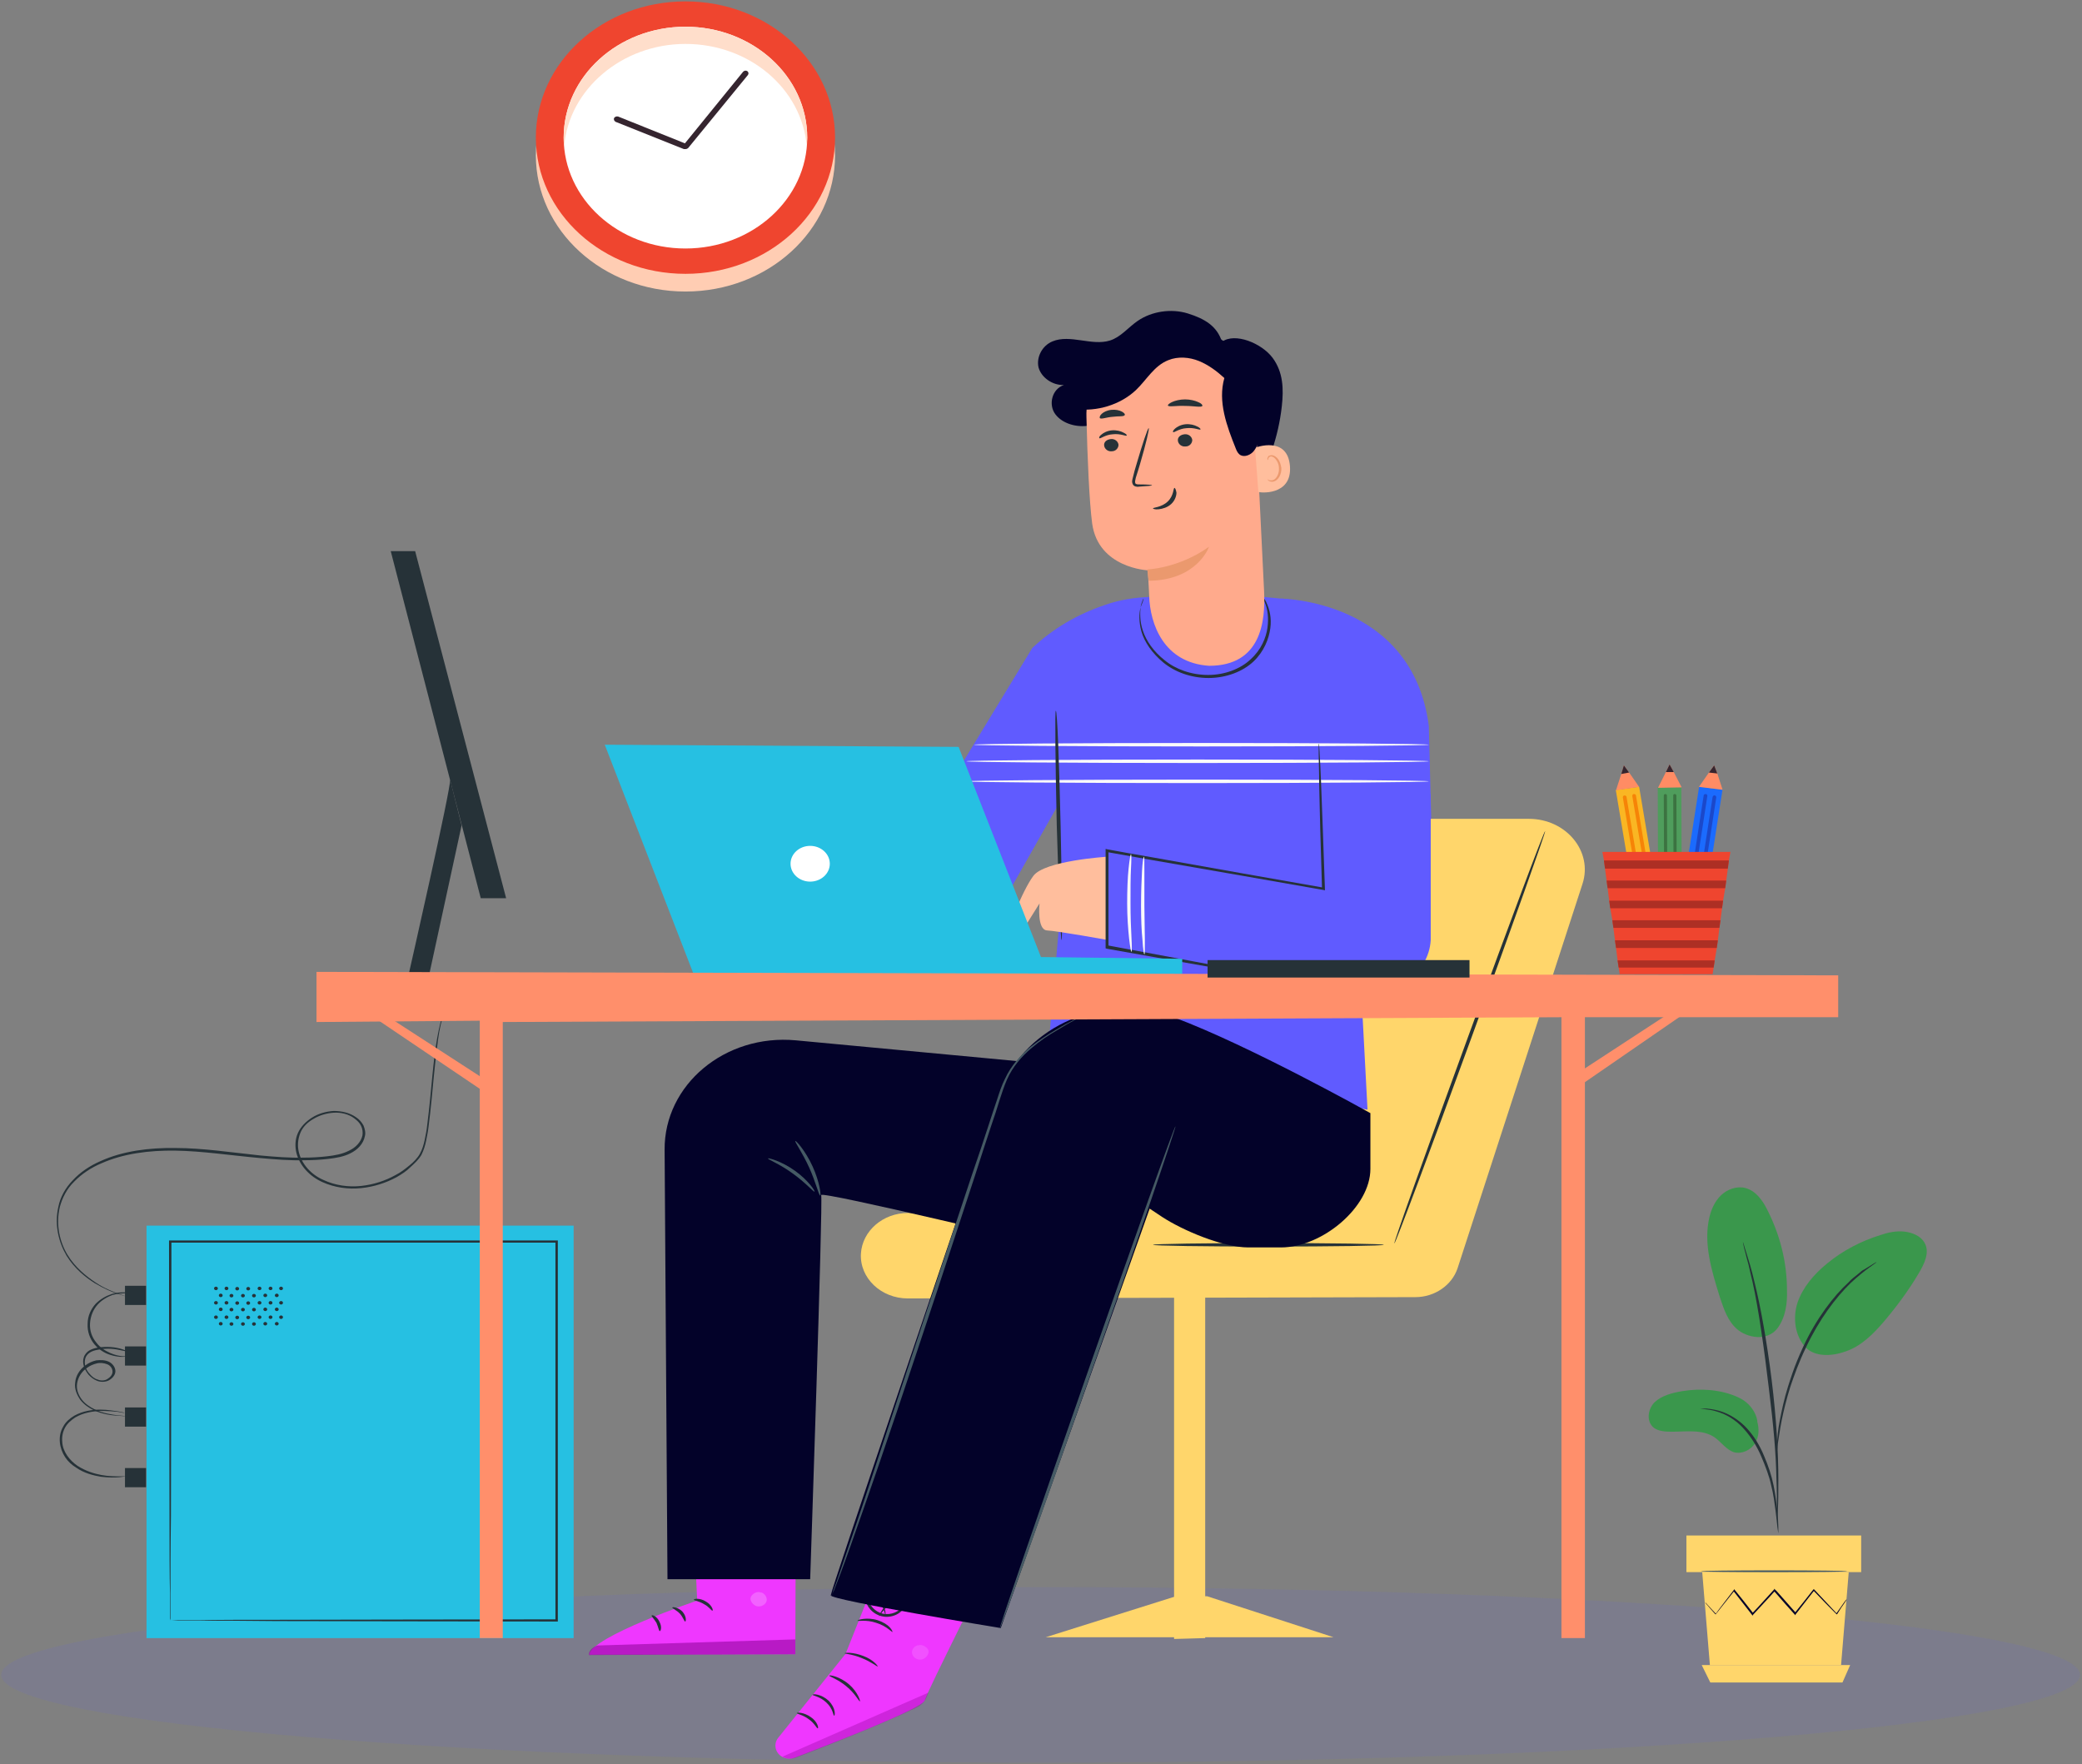 <svg width="576" height="488" viewBox="0 0 576 488" fill="none" xmlns="http://www.w3.org/2000/svg">
<rect x="0" y="0" width="576" height="488" fill="#808080" stroke="none"/>
<path opacity="0.1" d="M287.889 487.615C446.701 487.615 575.444 476.744 575.444 463.335C575.444 449.925 446.701 439.054 287.889 439.054C129.076 439.054 0.333 449.925 0.333 463.335C0.333 476.744 129.076 487.615 287.889 487.615Z" fill="#605BFF"/>
<path d="M453.477 217.647L447.018 218.548L454.493 262.987L460.953 262.087L453.477 217.647Z" fill="#FAB623"/>
<path d="M453.473 217.679L447.083 218.604L448.536 214.109L449.262 211.728L450.714 213.712L453.473 217.679Z" fill="#FF8C64"/>
<path d="M460.441 258.923L453.981 259.824L454.531 263.092L460.99 262.191L460.441 258.923Z" fill="#35252F"/>
<path d="M461.024 264.751L455.36 265.544C455.07 265.544 454.924 265.412 454.924 265.147L454.489 262.9L461.024 261.974L461.459 264.222C461.459 264.486 461.314 264.751 461.024 264.751Z" fill="#EF452F"/>
<path d="M450.712 213.712L448.534 214.109L449.26 211.728L450.712 213.712Z" fill="#35252F"/>
<path d="M453.998 259.827L460.458 258.926L460.062 256.573L453.603 257.474L453.998 259.827Z" fill="#F68407"/>
<path d="M448.971 220.587L454.49 253.511C454.49 253.776 454.78 253.908 455.071 253.908C455.361 253.908 455.506 253.644 455.506 253.379L449.988 220.455C449.988 220.191 449.697 220.058 449.407 220.058C449.117 220.058 448.971 220.323 448.971 220.587Z" fill="#F68407"/>
<path d="M451.584 220.191L457.103 253.115C457.103 253.38 457.393 253.512 457.684 253.512C457.974 253.512 458.119 253.247 458.119 252.983L452.601 220.059C452.601 219.794 452.31 219.662 452.02 219.662C451.73 219.662 451.584 219.927 451.584 220.191Z" fill="#F68407"/>
<path d="M465.158 217.801L458.623 217.82L458.784 262.777L465.319 262.758L465.158 217.801Z" fill="#4F9D5C"/>
<path d="M465.236 217.81L458.701 217.942L460.879 213.578L461.895 211.463L463.057 213.578L465.236 217.81Z" fill="#FF8C64"/>
<path d="M465.378 259.584L458.843 259.603L458.855 262.909L465.389 262.89L465.378 259.584Z" fill="#35252F"/>
<path d="M464.946 265.412H459.282C458.992 265.412 458.847 265.279 458.847 265.015V262.767H465.382V265.015C465.382 265.279 465.236 265.412 464.946 265.412Z" fill="#EF452F"/>
<path d="M463.059 213.58H460.88L461.897 211.464L463.059 213.58Z" fill="#35252F"/>
<path d="M458.841 259.605L465.376 259.586L465.367 257.206L458.832 257.225L458.841 259.605Z" fill="#3C7341"/>
<path d="M460.297 220.058L460.442 253.378C460.442 253.643 460.733 253.775 460.878 253.775C461.168 253.775 461.314 253.511 461.314 253.378L461.168 220.058C461.168 219.793 460.878 219.661 460.733 219.661C460.588 219.661 460.297 219.793 460.297 220.058Z" fill="#3C7341"/>
<path d="M462.912 220.059L463.058 253.379C463.058 253.644 463.348 253.776 463.493 253.776C463.784 253.776 463.929 253.512 463.929 253.379L463.784 220.059C463.784 219.794 463.493 219.662 463.348 219.662C463.057 219.662 462.912 219.794 462.912 220.059Z" fill="#3C7341"/>
<path d="M476.539 218.486L470.069 217.649L463.122 262.161L469.592 262.998L476.539 218.486Z" fill="#1B6BFE"/>
<path d="M476.563 218.472L470.028 217.679L472.787 213.712L474.239 211.728L475.111 213.976L476.563 218.472Z" fill="#FF8C64"/>
<path d="M470.119 259.8L463.649 258.963L463.138 262.236L469.609 263.073L470.119 259.8Z" fill="#35252F"/>
<path d="M468.721 265.544L463.057 264.751C462.767 264.751 462.622 264.487 462.622 264.354L462.912 262.106L469.447 262.9L469.157 265.148C469.157 265.412 469.011 265.544 468.721 265.544Z" fill="#EF452F"/>
<path d="M475.111 213.976L472.787 213.712L474.24 211.728L475.111 213.976Z" fill="#35252F"/>
<path d="M463.606 258.869L470.076 259.706L470.444 257.35L463.973 256.512L463.606 258.869Z" fill="#1B48CA"/>
<path d="M471.334 220.059L466.251 252.983C466.251 253.247 466.397 253.512 466.687 253.512C466.978 253.512 467.268 253.38 467.268 253.115L472.351 220.191C472.351 219.927 472.205 219.662 471.915 219.662C471.625 219.662 471.334 219.794 471.334 220.059Z" fill="#1B48CA"/>
<path d="M473.804 220.455L468.722 253.38C468.722 253.644 468.867 253.908 469.157 253.908C469.448 253.908 469.738 253.776 469.738 253.512L474.821 220.588C474.821 220.323 474.676 220.059 474.385 220.059C474.095 219.927 473.949 220.191 473.804 220.455Z" fill="#1B48CA"/>
<path d="M478.743 235.662L478.307 238.042L478.017 240.289L477.581 243.595L477.29 245.711L476.71 249.149L476.419 251.264L475.983 254.57L475.693 256.685L475.257 260.123L474.967 262.239L474.386 265.677L474.096 267.66L473.805 269.511H448.101L447.811 267.66L447.52 265.677L447.085 262.239L446.794 260.123L446.359 256.685L446.068 254.57L445.487 251.264L445.197 249.149L444.761 245.711L444.471 243.595L444.035 240.289L443.745 238.042L443.309 235.662H478.743Z" fill="#EF452F"/>
<path d="M478.306 238.041L478.016 240.289H444.034L443.744 238.041H478.306Z" fill="#AD2F24"/>
<path d="M477.581 243.595L477.29 245.711H444.761L444.471 243.595H477.581Z" fill="#AD2F24"/>
<path d="M476.709 249.147L476.418 251.263H445.487L445.196 249.147H476.709Z" fill="#AD2F24"/>
<path d="M475.982 254.57L475.691 256.685H446.357L446.067 254.57H475.982Z" fill="#AD2F24"/>
<path d="M475.256 260.124L474.966 262.239H447.083L446.793 260.124H475.256Z" fill="#AD2F24"/>
<path d="M474.384 265.676L474.094 267.659H447.809L447.518 265.676H474.384Z" fill="#AD2F24"/>
<path d="M189.636 80.646C212.494 80.646 231.023 63.774 231.023 42.962C231.023 22.149 212.494 5.277 189.636 5.277C166.778 5.277 148.248 22.149 148.248 42.962C148.248 63.774 166.778 80.646 189.636 80.646Z" fill="#FFCDB3"/>
<path d="M189.636 75.753C212.494 75.753 231.024 58.882 231.024 38.069C231.024 17.257 212.494 0.385 189.636 0.385C166.778 0.385 148.249 17.257 148.249 38.069C148.249 58.882 166.778 75.753 189.636 75.753Z" fill="#EF452F"/>
<path d="M189.635 68.745C208.223 68.745 223.326 54.993 223.326 38.068C223.326 21.143 208.223 7.392 189.635 7.392C171.047 7.392 155.944 21.143 155.944 38.068C155.944 54.993 171.047 68.745 189.635 68.745Z" fill="white"/>
<path d="M155.944 38.068C155.944 38.862 155.944 39.655 156.089 40.448C157.396 24.714 172.063 12.152 189.635 12.152C207.351 12.152 221.873 24.581 223.18 40.448C223.18 39.655 223.326 38.862 223.326 38.068C223.326 21.143 208.223 7.392 189.635 7.392C171.047 7.392 155.944 21.143 155.944 38.068Z" fill="#FFDECB"/>
<path d="M189.636 41.243C189.926 41.243 190.216 41.11 190.362 40.978L206.917 20.748C207.207 20.351 207.062 19.954 206.771 19.69C206.336 19.425 205.9 19.558 205.61 19.822L189.49 39.656L171.047 32.251C170.612 32.119 170.176 32.251 169.886 32.648C169.741 33.045 169.886 33.441 170.321 33.706L189.2 41.243C189.345 41.243 189.49 41.243 189.636 41.243Z" fill="#35252F"/>
<path d="M437.813 244.491L403.238 350.875C401.649 355.579 396.88 358.835 391.581 358.835L251.163 359.197C243.745 359.197 237.784 353.528 238.181 346.774C238.579 340.501 244.275 335.556 251.163 335.556H304.814L347.866 226.519H422.976C433.309 226.519 440.727 235.565 437.813 244.491Z" fill="#FFD66B"/>
<path d="M350.913 344.843C333.281 344.843 318.988 344.627 318.988 344.361C318.988 344.095 333.281 343.879 350.913 343.879C368.545 343.879 382.838 344.095 382.838 344.361C382.838 344.627 368.545 344.843 350.913 344.843Z" fill="#263238"/>
<path d="M427.48 229.897C427.215 229.776 417.677 255.226 406.152 286.827C394.628 318.308 385.487 343.879 385.752 344C386.017 344.12 395.555 318.67 407.08 287.069C418.605 255.588 427.745 229.897 427.48 229.897Z" fill="#263238"/>
<path d="M324.817 453.399L333.427 453.157V358.835H324.817V453.399Z" fill="#FFD66B"/>
<path d="M368.929 452.916H289.315L325.346 441.578H333.957L368.929 452.916Z" fill="#FFD66B"/>
<path d="M389.066 202.033L375.951 261.979L378.336 306.969L289.714 293.581L293.158 254.26L293.29 221.693L271.565 260.049L254.609 230.257L285.607 179.236C291.303 173.929 297.927 169.949 305.875 167.295C309.716 165.969 313.823 165.245 318.592 165.124C328.792 168.019 338.992 168.019 349.325 165.124C350.517 165.245 352.239 165.366 354.491 165.607C354.624 165.607 354.756 165.607 354.889 165.607C373.699 167.657 388.006 181.89 389.066 199.138V202.033Z" fill="#605BFF"/>
<path d="M354.359 165.606C354.359 165.606 390.788 165.848 395.292 200.826L395.954 226.518L364.559 226.276L354.359 165.606Z" fill="#605BFF"/>
<path d="M267.326 210.597C267.326 210.838 295.939 211.079 331.309 211.079C366.678 211.079 395.291 210.838 395.291 210.597C395.291 210.356 366.678 210.114 331.309 210.114C295.939 210.114 267.326 210.356 267.326 210.597Z" fill="#FAFAFA"/>
<path d="M267.326 216.145C267.326 216.386 295.939 216.628 331.309 216.628C366.678 216.628 395.291 216.386 395.291 216.145C395.291 215.904 366.678 215.663 331.309 215.663C295.939 215.663 267.326 215.904 267.326 216.145Z" fill="#FAFAFA"/>
<path d="M269.445 206.014C269.445 206.255 297.661 206.496 332.368 206.496C367.075 206.496 395.291 206.255 395.291 206.014C395.291 205.772 367.075 205.531 332.368 205.531C297.529 205.531 269.445 205.772 269.445 206.014Z" fill="#FAFAFA"/>
<path d="M293.688 260.05C293.953 260.05 293.82 245.817 293.423 228.328C293.026 210.839 292.496 196.606 292.098 196.606C291.833 196.606 291.966 210.839 292.363 228.328C292.893 245.817 293.423 260.05 293.688 260.05Z" fill="#263238"/>
<path d="M306.14 237.012C306.14 237.012 288.919 238.098 285.872 242.319C282.825 246.42 278.056 258.241 279.778 258.361C281.633 258.482 282.825 257.517 282.825 257.517L287.594 249.918C287.594 249.918 286.799 257.276 289.713 257.396C292.495 257.517 306.537 260.05 306.537 260.05L306.14 237.012Z" fill="#FFBE9D"/>
<path d="M395.822 219.643V260.049C395.292 269.457 385.489 276.212 375.422 274.282L306.007 261.255L306.14 235.323L366.016 245.816L366.811 218.436L395.822 219.643Z" fill="#605BFF"/>
<path d="M356.213 271.026C356.213 271.026 355.948 270.905 355.286 270.785C354.623 270.664 353.696 270.423 352.636 270.182C350.252 269.699 346.808 269.096 342.436 268.252C333.561 266.563 321.108 264.271 306.272 261.497L306.669 261.859C306.669 253.778 306.669 244.732 306.669 235.203L306.139 235.685C310.114 236.409 314.22 237.133 318.327 237.856C335.813 240.872 352.239 243.767 366.016 246.179L366.546 246.3V245.817C366.148 233.755 365.751 223.744 365.486 216.628C365.353 213.13 365.221 210.476 365.088 208.547C365.088 207.702 364.956 206.979 364.956 206.376C364.956 205.893 364.823 205.652 364.823 205.652C364.823 205.652 364.823 205.893 364.823 206.376C364.823 206.979 364.823 207.582 364.823 208.547C364.823 210.476 364.956 213.251 364.956 216.749C365.088 223.865 365.353 233.876 365.751 245.938L366.281 245.576C352.504 243.163 336.078 240.269 318.592 237.133C314.353 236.409 310.246 235.685 306.404 234.962L305.874 234.841V235.323C305.874 244.852 305.874 253.778 305.874 261.98V262.342L306.272 262.462C321.108 265.116 333.561 267.287 342.436 268.855C346.808 269.579 350.252 270.182 352.636 270.543C353.828 270.664 354.623 270.905 355.418 271.026C355.948 271.026 356.213 271.026 356.213 271.026Z" fill="#263238"/>
<path d="M316.34 165.607C316.34 165.607 316.207 165.848 316.075 166.21C315.942 166.572 315.677 167.175 315.545 168.019C315.147 169.587 315.015 172 315.81 174.774C316.605 177.548 318.724 180.684 321.771 183.217C324.95 185.871 329.454 187.559 334.355 187.559C339.257 187.559 343.893 185.75 346.808 182.976C349.722 180.202 351.047 176.704 351.444 173.809C351.841 170.914 351.179 168.502 350.517 167.054C350.252 166.331 349.854 165.728 349.589 165.366C349.325 165.004 349.192 164.763 349.192 164.883C349.06 164.883 349.589 165.728 350.119 167.175C350.649 168.622 351.047 170.914 350.649 173.688C350.252 176.463 348.927 179.719 346.013 182.373C343.231 185.026 338.859 186.715 334.223 186.715C329.587 186.715 325.215 185.147 322.168 182.614C319.121 180.202 317.134 177.307 316.207 174.533C315.28 171.879 315.412 169.467 315.545 168.019C316.207 166.451 316.472 165.607 316.34 165.607Z" fill="#263238"/>
<path d="M313.027 263.307C313.16 263.307 313.16 261.739 313.027 259.326C312.895 256.914 312.762 253.537 312.762 249.798C312.762 246.058 312.762 242.681 312.895 240.269C313.027 237.856 313.027 236.288 312.895 236.288C312.762 236.288 312.497 237.736 312.232 240.269C311.967 242.681 311.835 246.179 311.835 249.918C311.835 253.657 312.1 257.034 312.365 259.567C312.63 261.859 312.895 263.427 313.027 263.307Z" fill="#FAFAFA"/>
<path d="M316.605 264.03C316.737 264.03 316.737 262.462 316.737 260.05C316.737 257.276 316.605 254.019 316.605 250.521C316.605 247.023 316.605 243.767 316.605 240.993C316.605 238.58 316.605 237.012 316.472 237.012C316.34 237.012 316.075 238.46 315.942 240.993C315.81 243.405 315.677 246.782 315.677 250.521C315.677 254.26 315.81 257.638 316.075 260.05C316.207 262.583 316.472 264.03 316.605 264.03Z" fill="#FAFAFA"/>
<path d="M247.057 424.571L233.942 457.499L215.264 480.778C213.94 482.467 214.469 484.879 216.324 485.965C217.384 486.568 218.709 486.688 219.901 486.206C227.451 483.311 255.005 472.817 255.8 470.405C256.727 467.51 274.478 432.17 274.478 432.17L247.057 424.571Z" fill="#EF37FF"/>
<g opacity="0.6">
<g opacity="0.6">
<path d="M216.456 485.965L256.86 468.235L256.33 469.561C255.8 470.768 254.873 471.733 253.68 472.336C250.369 473.904 241.096 478.246 220.298 486.206C218.973 486.689 217.516 486.568 216.456 485.965Z" fill="#93079F"/>
</g>
</g>
<g opacity="0.6">
<g opacity="0.6">
<g opacity="0.6">
<path opacity="0.6" d="M254.078 455.087C252.886 455.329 252.091 456.414 252.356 457.5C252.621 458.585 253.813 459.309 255.005 459.068C256.198 458.827 257.125 457.5 256.86 456.535C256.463 455.57 255.005 454.726 253.946 455.208" fill="white"/>
</g>
</g>
</g>
<path d="M230.763 474.627C230.498 474.627 230.498 472.697 228.644 471.008C226.922 469.319 224.802 469.078 224.802 468.837C224.802 468.716 225.332 468.596 226.259 468.837C227.187 469.078 228.246 469.561 229.306 470.526C230.233 471.491 230.763 472.576 230.896 473.42C231.028 474.144 230.896 474.627 230.763 474.627Z" fill="#263238"/>
<path d="M226.26 478.125C225.995 478.245 225.333 476.677 223.743 475.592C222.154 474.385 220.432 474.144 220.432 473.903C220.432 473.662 222.419 473.662 224.273 474.988C226.128 476.195 226.525 478.004 226.26 478.125Z" fill="#263238"/>
<path d="M237.917 470.647C237.652 470.767 236.592 468.476 234.208 466.546C231.823 464.495 229.306 463.772 229.439 463.53C229.439 463.289 232.353 463.772 234.87 465.943C237.387 468.114 238.049 470.647 237.917 470.647Z" fill="#263238"/>
<path d="M242.818 460.997C242.685 461.118 240.963 459.67 238.446 458.705C235.929 457.62 233.677 457.499 233.677 457.379C233.677 457.137 236.062 457.017 238.844 458.102C241.493 459.067 242.95 460.877 242.818 460.997Z" fill="#263238"/>
<path d="M246.925 451.469C246.792 451.589 245.203 449.78 242.421 448.936C239.639 447.971 237.254 448.574 237.254 448.333C237.254 448.212 237.784 447.971 238.844 447.85C239.904 447.729 241.361 447.729 242.818 448.212C244.275 448.694 245.468 449.418 246.13 450.142C246.792 450.865 246.925 451.348 246.925 451.469Z" fill="#263238"/>
<path d="M243.215 447.127C243.215 447.127 243.215 446.644 243.745 445.92C244.143 445.197 244.937 444.111 246.262 443.026C246.924 442.543 247.587 441.94 248.779 441.819C249.309 441.819 250.104 442.181 250.369 442.664C250.634 443.267 250.501 443.87 250.369 444.352C249.441 446.403 246.66 447.73 244.01 447.127C241.361 446.523 239.639 444.352 239.374 442.181C239.374 441.699 239.374 440.975 239.904 440.613C240.433 440.131 241.228 440.131 241.758 440.493C242.818 440.975 243.215 441.819 243.613 442.423C244.408 443.749 244.805 444.955 244.937 445.8C245.07 446.644 245.07 447.127 245.07 447.127C244.937 447.127 244.805 445.197 243.083 442.664C242.685 442.061 242.156 441.337 241.361 440.975C240.963 440.855 240.566 440.855 240.433 441.096C240.169 441.337 240.036 441.699 240.169 442.181C240.433 443.991 242.023 445.92 244.275 446.403C246.527 446.885 249.044 445.8 249.706 444.111C249.839 443.749 249.971 443.267 249.839 442.905C249.706 442.543 249.441 442.423 249.044 442.423C248.249 442.423 247.454 442.905 246.792 443.387C244.01 445.317 243.348 447.247 243.215 447.127Z" fill="#263238"/>
<path d="M191.685 416.007L192.877 442.784C192.877 442.784 163.469 452.795 163.071 457.74L220.033 457.619L220.166 415.886L191.685 416.007Z" fill="#EF37FF"/>
<g opacity="0.6">
<g opacity="0.6">
<path opacity="0.6" d="M210.494 440.492C211.554 440.733 212.349 441.939 212.084 442.904C211.819 443.869 210.627 444.593 209.435 444.352C208.375 444.11 207.315 442.784 207.713 441.819C208.11 440.854 209.567 440.009 210.627 440.612" fill="white"/>
</g>
</g>
<g opacity="0.6">
<path d="M220.033 457.619V453.518L165.191 455.207C165.191 455.207 162.674 456.172 162.939 457.861L220.033 457.619Z" fill="#93079F"/>
</g>
<path d="M191.95 442.542C191.95 442.783 193.407 442.904 194.731 443.748C196.189 444.472 196.851 445.678 197.116 445.558C197.381 445.558 196.983 443.99 195.261 443.025C193.539 441.939 191.817 442.301 191.95 442.542Z" fill="#263238"/>
<path d="M185.988 444.713C185.988 444.955 187.18 445.437 188.107 446.402C189.034 447.487 189.299 448.573 189.564 448.573C189.829 448.573 189.962 447.126 188.769 445.799C187.577 444.593 185.988 444.472 185.988 444.713Z" fill="#263238"/>
<path d="M182.544 451.226C182.809 451.226 183.206 450.02 182.411 448.573C181.749 447.126 180.424 446.643 180.292 446.884C180.159 447.126 180.954 447.849 181.616 448.935C182.146 450.141 182.279 451.226 182.544 451.226Z" fill="#263238"/>
<path d="M192.347 436.391C192.479 436.632 193.804 436.27 195.261 436.391C196.851 436.511 198.043 436.873 198.175 436.753C198.308 436.511 197.116 435.667 195.261 435.547C193.539 435.305 192.214 436.15 192.347 436.391Z" fill="#263238"/>
<g opacity="0.3">
<path opacity="0.3" d="M191.95 421.313L192.082 426.018L220.166 425.776V421.434L191.95 421.313Z" fill="black"/>
</g>
<path d="M192.214 430.963C192.214 431.084 193.274 431.205 195.129 430.963C196.056 430.843 196.983 430.602 198.175 430.119C198.705 429.878 199.235 429.637 199.765 429.275C200.03 429.154 200.295 428.913 200.56 428.672C200.825 428.43 201.09 427.707 200.692 427.345C200.427 426.983 199.898 426.742 199.5 426.742C199.103 426.742 198.705 426.862 198.44 426.862C197.778 426.983 197.248 427.224 196.718 427.466C195.659 427.948 194.731 428.551 194.069 429.034C192.744 430.119 192.347 431.084 192.347 431.205C192.479 431.325 193.142 430.481 194.466 429.516C195.129 429.034 196.056 428.551 196.983 428.189C197.513 427.948 198.043 427.827 198.573 427.707C199.235 427.586 199.633 427.586 199.898 427.827C199.898 427.948 199.898 427.948 199.898 428.069C199.765 428.189 199.5 428.31 199.235 428.551C198.705 428.792 198.175 429.154 197.778 429.395C196.851 429.878 195.791 430.119 194.996 430.36C193.407 430.722 192.214 430.843 192.214 430.963Z" fill="#263238"/>
<path d="M192.612 431.325C192.744 431.325 193.274 430.48 193.406 428.792C193.406 427.947 193.406 426.983 193.009 425.897C192.877 425.415 192.612 424.811 192.214 424.329C191.817 423.847 191.419 423.123 190.36 423.002C189.83 423.002 189.3 423.364 189.167 423.726C189.035 424.088 188.902 424.329 188.902 424.691C188.77 425.294 188.77 425.897 188.902 426.5C189.035 427.586 189.565 428.551 190.095 429.154C191.154 430.48 192.347 430.842 192.347 430.722C192.479 430.601 191.419 430.119 190.625 428.792C190.227 428.189 189.83 427.344 189.697 426.379C189.697 425.897 189.697 425.415 189.697 424.932C189.83 424.329 189.962 423.967 190.227 423.967C190.492 423.967 191.022 424.329 191.287 424.811C191.552 425.294 191.817 425.776 191.949 426.259C192.347 427.224 192.479 428.068 192.479 428.792C192.744 430.36 192.479 431.325 192.612 431.325Z" fill="#263238"/>
<path d="M220.165 287.792C253.813 290.928 298.455 295.15 298.455 295.15L292.361 345.085C292.361 345.085 226.789 329.284 227.186 330.611C227.716 331.938 224.14 436.874 224.14 436.874H184.664L183.869 318.067C183.736 300.095 200.56 285.983 220.165 287.792Z" fill="#030229"/>
<path d="M379.129 307.935V323.374C379.129 333.867 365.882 345.085 354.357 345.085H345.349C338.329 345.085 327.201 340.38 321.505 336.641L318.061 334.35L276.863 450.383C276.863 450.383 229.836 442.663 229.836 441.336C229.836 440.01 261.761 346.291 276.465 302.748C282.426 285.018 303.357 274.645 322.697 280.675C323.36 280.917 324.022 281.158 324.684 281.399C345.747 289.239 379.129 307.935 379.129 307.935Z" fill="#030229"/>
<path d="M229.969 441.457C229.969 441.457 230.101 441.336 230.234 441.095C230.366 440.733 230.499 440.371 230.764 439.889C231.161 438.803 231.823 437.235 232.618 435.064C234.208 430.843 236.327 424.812 238.977 417.213C244.275 402.136 251.296 381.149 258.98 357.99C262.821 346.411 266.398 335.315 269.71 325.303C271.299 320.238 272.889 315.534 274.346 311.071C275.141 308.779 275.803 306.729 276.466 304.557C277.128 302.507 277.79 300.456 278.585 298.647C280.175 295.029 282.692 292.255 285.209 290.083C287.725 287.912 290.11 286.344 292.229 285.138C294.216 283.932 295.806 282.967 296.998 282.364C297.528 282.123 297.926 281.882 298.191 281.64C298.455 281.52 298.588 281.399 298.588 281.399C298.588 281.399 298.455 281.399 298.191 281.64C297.793 281.761 297.396 282.002 296.866 282.243C295.674 282.846 294.084 283.691 292.097 284.897C289.977 286.103 287.593 287.671 284.944 289.722C282.427 291.893 279.777 294.667 278.055 298.406C277.128 300.215 276.466 302.266 275.803 304.316C275.141 306.367 274.346 308.538 273.684 310.709C272.227 315.172 270.637 319.996 268.915 324.942C265.603 334.953 261.894 346.049 258.052 357.629C250.369 380.787 243.481 401.654 238.447 416.972C235.93 424.45 233.81 430.602 232.353 434.944C231.691 436.994 231.028 438.683 230.631 439.768C230.499 440.251 230.366 440.733 230.234 441.095C229.969 441.216 229.969 441.457 229.969 441.457Z" fill="#455A64"/>
<path d="M220.033 315.654C219.768 315.775 222.02 318.911 223.875 323.012C225.73 327.113 226.524 330.731 226.922 330.731C227.187 330.731 226.789 326.992 224.802 322.65C222.815 318.308 220.166 315.413 220.033 315.654Z" fill="#455A64"/>
<path d="M212.483 320.478C212.35 320.719 215.794 322.046 219.239 324.579C222.815 327.112 225.067 329.766 225.332 329.645C225.597 329.524 223.61 326.509 219.901 323.855C216.192 321.202 212.483 320.237 212.483 320.478Z" fill="#455A64"/>
<path d="M276.598 450.503C276.863 450.624 287.991 419.504 301.37 381.148C314.882 342.792 325.479 311.553 325.215 311.553C324.95 311.432 313.822 342.551 300.443 380.907C287.063 419.263 276.333 450.382 276.598 450.503Z" fill="#455A64"/>
<path d="M327.068 269.458L192.347 270.665L167.31 206.014L265.205 206.617L287.99 264.754L327.068 265.237V269.458Z" fill="#26C0E2"/>
<path d="M224.14 243.888C221.141 243.888 218.709 241.674 218.709 238.943C218.709 236.212 221.141 233.998 224.14 233.998C227.14 233.998 229.572 236.212 229.572 238.943C229.572 241.674 227.14 243.888 224.14 243.888Z" fill="white"/>
<path d="M338.062 94.564C336.737 90.222 333.293 88.172 328.656 86.724C324.02 85.277 318.589 86.121 314.747 88.775C312.098 90.584 310.111 93.238 307.064 94.203C302.03 95.771 296.069 92.393 291.167 94.444C288.253 95.65 286.663 98.907 287.326 101.681C288.121 104.455 291.167 106.626 294.347 106.506C291.035 107.591 289.975 111.933 291.962 114.587C293.949 117.24 297.923 118.326 301.368 117.723C304.812 117.12 307.859 115.19 310.508 113.019C313.157 110.848 315.542 108.435 318.324 106.506C321.106 104.576 324.55 103.128 328.126 103.249C332.895 103.49 337.002 106.747 339.121 110.606C341.241 114.466 341.771 118.929 342.036 123.271C342.301 127.613 342.433 132.076 343.758 136.177C343.89 136.66 344.155 137.263 344.685 137.383C345.48 137.625 346.142 136.901 346.54 136.177C350.911 128.82 353.693 120.738 354.62 112.416C355.15 107.591 355.018 103.008 352.103 99.027C349.057 94.926 341.638 91.911 338.062 94.564Z" fill="#030229"/>
<path d="M347.334 114.708L349.719 163.557C350.116 171.88 348.924 184.183 334.485 184.183C321.9 183.338 318.191 172.604 317.926 164.884C317.794 161.266 317.529 158.13 317.529 157.768C317.529 157.768 303.884 157.165 302.162 144.862C301.367 138.952 300.838 126.649 300.573 115.431C300.175 103.49 310.11 93.238 323.092 92.032L324.417 91.911C338.591 91.308 346.937 101.802 347.334 114.708Z" fill="#FFAA8C"/>
<path d="M317.396 157.527C317.396 157.527 326.006 157.286 334.484 151.255C334.484 151.255 331.305 160.542 317.793 160.663L317.396 157.527Z" fill="#EB996E"/>
<path d="M305.472 123.271C305.605 124.236 306.532 124.96 307.592 124.839C308.651 124.839 309.446 123.995 309.446 123.03C309.314 122.065 308.386 121.341 307.327 121.462C306.134 121.583 305.34 122.306 305.472 123.271Z" fill="#263238"/>
<path d="M304.147 121.22C304.412 121.462 305.737 120.255 307.857 120.135C309.976 119.894 311.566 120.738 311.698 120.497C311.831 120.376 311.566 120.014 310.771 119.652C310.109 119.29 308.916 118.929 307.592 119.049C306.267 119.17 305.207 119.773 304.677 120.255C304.147 120.617 304.015 121.1 304.147 121.22Z" fill="#263238"/>
<path d="M325.873 121.944C326.005 122.909 326.933 123.633 327.992 123.512C329.052 123.512 329.847 122.668 329.847 121.703C329.715 120.738 328.787 120.014 327.727 120.135C326.535 120.255 325.74 120.979 325.873 121.944Z" fill="#263238"/>
<path d="M324.549 119.532C324.814 119.773 326.139 118.567 328.258 118.447C330.378 118.205 331.967 119.05 332.1 118.808C332.232 118.688 331.967 118.326 331.173 117.964C330.51 117.602 329.318 117.24 327.993 117.361C326.669 117.482 325.609 118.085 325.079 118.567C324.549 119.05 324.417 119.411 324.549 119.532Z" fill="#263238"/>
<path d="M318.72 134.247C318.72 134.126 317.395 134.006 315.275 134.006C314.746 134.006 314.216 134.006 314.083 133.644C313.951 133.282 314.083 132.799 314.216 132.196C314.613 130.99 315.011 129.663 315.408 128.337C316.998 122.909 318.057 118.446 317.792 118.446C317.527 118.446 316.07 122.788 314.481 128.216C314.083 129.543 313.686 130.87 313.421 132.076C313.288 132.679 313.024 133.282 313.421 134.006C313.553 134.367 314.083 134.609 314.348 134.609C314.746 134.729 315.011 134.609 315.275 134.609C317.395 134.488 318.72 134.367 318.72 134.247Z" fill="#263238"/>
<path d="M324.946 134.971C324.549 134.971 324.814 137.021 323.092 138.71C321.37 140.399 318.853 140.399 318.985 140.64C318.985 140.76 319.515 141.002 320.575 140.881C321.635 140.76 322.959 140.399 324.019 139.434C325.079 138.469 325.476 137.142 325.476 136.298C325.344 135.453 325.079 134.971 324.946 134.971Z" fill="#263238"/>
<path d="M323.092 112.175C323.357 112.657 325.344 112.175 327.861 112.295C330.378 112.295 332.365 112.778 332.63 112.295C332.763 112.054 332.365 111.572 331.438 111.21C330.643 110.848 329.319 110.486 327.861 110.486C326.404 110.486 325.08 110.848 324.285 111.21C323.49 111.572 323.092 111.934 323.092 112.175Z" fill="#263238"/>
<path d="M304.281 115.673C304.679 116.034 306.136 115.431 307.726 115.311C309.448 115.069 310.905 115.311 311.17 114.828C311.302 114.587 311.037 114.225 310.375 113.863C309.713 113.501 308.653 113.26 307.461 113.381C306.268 113.501 305.341 113.984 304.811 114.466C304.281 114.949 304.149 115.431 304.281 115.673Z" fill="#263238"/>
<path d="M347.202 123.875C347.467 123.754 356.21 120.497 356.873 128.941C357.535 137.384 348.13 136.298 348.13 136.057C348.13 135.695 347.202 123.875 347.202 123.875Z" fill="#FFBE9D"/>
<path d="M350.646 132.559C350.646 132.559 350.779 132.68 351.044 132.801C351.309 132.921 351.838 132.921 352.236 132.801C353.163 132.439 353.958 130.991 353.825 129.423C353.825 128.7 353.561 127.976 353.163 127.373C352.766 126.77 352.368 126.408 351.838 126.287C351.309 126.167 351.044 126.528 350.911 126.77C350.779 127.011 350.911 127.132 350.779 127.252C350.779 127.252 350.514 127.132 350.646 126.77C350.646 126.649 350.779 126.408 350.911 126.167C351.176 126.046 351.441 125.925 351.838 125.925C352.501 125.925 353.296 126.528 353.693 127.132C354.09 127.735 354.355 128.579 354.488 129.423C354.62 131.112 353.693 132.801 352.501 133.162C351.838 133.404 351.309 133.162 351.044 133.042C350.779 132.801 350.646 132.68 350.646 132.559Z" fill="#EB996E"/>
<path d="M297.394 113.14C303.488 113.984 309.979 111.934 314.218 107.953C317.264 105.059 319.251 101.199 323.226 99.631C325.875 98.545 329.054 98.787 331.704 99.872C334.353 100.958 336.605 102.646 338.725 104.576C336.87 111.089 339.387 117.844 341.904 124.116C342.169 124.84 342.566 125.563 343.228 125.925C344.421 126.528 346.01 125.805 346.805 124.84C348.13 123.272 348.527 121.101 348.66 119.171C349.057 114.587 348.66 109.883 346.938 105.541C345.348 101.199 342.434 97.219 338.46 94.324C333.426 90.826 326.935 89.379 320.576 90.102C314.218 90.826 308.389 93.479 303.885 97.46C301.766 99.269 299.778 101.44 298.984 103.973" fill="#030229"/>
<path d="M480.866 386.538C476.098 384.367 470.534 384.005 465.367 384.849C462.586 385.332 459.671 386.055 457.684 387.985C455.83 389.915 455.432 393.292 457.552 394.981C458.876 395.946 460.731 396.067 462.453 396.067C466.56 396.067 471.064 395.343 474.375 397.635C476.23 398.961 477.555 401.012 479.674 401.736C481.926 402.339 484.311 401.132 485.503 399.323C486.695 397.514 486.695 395.222 486.165 393.292C486.298 393.172 485.635 388.709 480.866 386.538Z" fill="#3A974C"/>
<path d="M491.728 367.48C488.814 371.219 483.25 370.013 480.601 367.722C477.951 365.43 476.891 362.053 475.832 358.917C473.58 351.68 471.195 344.081 472.917 336.723C473.447 334.552 474.374 332.381 476.097 330.692C477.819 329.004 480.468 328.039 482.853 328.642C485.634 329.366 487.489 331.898 488.681 334.19C492.39 341.307 494.377 349.026 494.377 356.866C494.51 360.605 493.98 364.465 491.728 367.48Z" fill="#3A974C"/>
<path d="M499.676 372.908C496.497 369.531 495.967 364.586 497.292 360.364C498.749 356.142 501.796 352.524 505.505 349.509C509.744 346.011 514.778 343.357 520.209 341.668C522.328 340.945 524.58 340.462 526.832 340.704C529.084 340.945 531.336 341.91 532.396 343.719C533.986 346.373 532.396 349.629 530.806 352.283C528.024 356.987 524.713 361.45 521.136 365.671C518.222 369.048 514.91 372.426 510.538 373.873C506.167 375.441 501.531 375.2 499.279 372.426" fill="#3A974C"/>
<path d="M491.993 424.17C491.993 424.17 491.861 423.567 491.728 422.481C491.596 421.275 491.463 419.707 491.198 417.777C490.933 415.847 490.668 413.435 490.006 410.902C489.476 408.369 488.416 405.595 487.224 402.821C486.032 400.046 484.442 397.514 482.72 395.584C480.998 393.533 478.878 392.086 477.024 391.241C475.169 390.397 473.447 390.035 472.255 389.915C471.063 389.794 470.4 389.673 470.4 389.673C470.4 389.673 471.063 389.673 472.255 389.673C473.447 389.794 475.302 390.035 477.289 390.88C479.276 391.724 481.528 393.171 483.382 395.222C485.237 397.272 486.827 399.805 488.019 402.7C489.211 405.474 490.138 408.248 490.668 410.902C491.198 413.435 491.463 415.847 491.728 417.777C491.861 419.707 491.993 421.396 491.993 422.481C491.993 423.567 491.993 424.17 491.993 424.17Z" fill="#263238"/>
<path d="M491.596 420.551C491.596 420.551 491.596 420.31 491.596 419.707C491.596 419.104 491.596 418.38 491.596 417.415C491.596 415.486 491.596 412.591 491.463 409.093C491.331 402.097 490.668 394.498 489.344 383.884C488.151 373.873 486.562 362.173 484.84 354.574C484.442 352.886 484.045 351.318 483.78 349.991C483.382 348.664 483.118 347.458 482.853 346.493C482.588 345.649 482.455 344.925 482.323 344.322C482.19 343.839 482.19 343.598 482.19 343.598C482.19 343.598 482.323 343.839 482.455 344.322C482.588 344.925 482.853 345.649 483.118 346.493C483.382 347.458 483.78 348.543 484.177 349.991C484.575 351.318 484.972 352.886 485.37 354.574C487.092 361.449 488.814 371.099 490.138 381.713C491.463 392.448 491.993 402.097 491.993 409.213C491.993 412.711 491.993 415.606 491.861 417.536C491.861 418.501 491.728 419.225 491.728 419.828C491.596 420.31 491.596 420.551 491.596 420.551Z" fill="#263238"/>
<path d="M491.595 401.735C491.595 401.735 491.595 400.891 491.595 399.323C491.728 397.755 491.86 395.584 492.39 392.93C492.92 390.277 493.582 387.02 494.642 383.643C495.172 382.075 496.232 378.215 498.881 372.546C502.458 364.826 507.227 358.554 511.466 354.695C512.393 353.609 513.585 352.885 514.38 352.162C514.778 351.8 515.175 351.438 515.705 351.197C516.102 350.956 516.5 350.714 516.897 350.473C518.222 349.629 519.017 349.146 519.149 349.146C519.281 349.267 516.102 351.076 511.996 354.936C507.889 358.916 503.253 365.068 499.676 372.667C497.689 376.768 496.364 380.507 495.305 383.643C494.245 387.02 493.45 390.277 492.92 392.93C492.39 395.584 492.125 397.755 491.86 399.323C491.728 401.011 491.595 401.735 491.595 401.735Z" fill="#263238"/>
<path d="M511.466 434.904L509.347 460.596H473.05L470.931 434.904H511.466Z" fill="#FFD66B"/>
<path d="M466.558 424.773H514.909V434.905H466.558V424.773Z" fill="#FFD66B"/>
<path d="M509.731 465.443L511.859 460.619H470.793L473.172 465.443H509.731Z" fill="#FFD66B"/>
<path d="M471.725 443.228C471.725 443.228 471.725 443.348 471.857 443.469C471.99 443.589 472.122 443.831 472.387 444.072C472.917 444.675 473.58 445.519 474.507 446.484L474.639 446.605C475.964 444.916 477.686 442.745 479.806 440.092H479.541C481.13 442.142 482.852 444.313 484.707 446.726L484.84 446.967L484.972 446.726C486.827 444.675 488.946 442.504 491.066 440.092H490.668C490.801 440.212 490.933 440.333 491.066 440.453C492.92 442.625 494.775 444.675 496.497 446.605L496.629 446.846L496.762 446.605C498.616 444.193 500.338 442.021 501.928 439.971H501.663C504.18 442.625 506.3 444.796 508.022 446.484L508.154 446.605L508.287 446.484C509.081 445.157 509.744 444.193 510.274 443.469C510.539 443.107 510.671 442.866 510.804 442.625C510.936 442.383 510.936 442.383 510.936 442.383C510.936 442.383 510.804 442.504 510.671 442.625C510.539 442.866 510.274 443.107 510.141 443.348C509.611 444.072 508.949 445.037 508.022 446.364H508.154C506.565 444.675 504.445 442.383 501.928 439.73L501.796 439.609L501.663 439.73C500.074 441.78 498.351 443.951 496.497 446.243H496.894C495.172 444.313 493.318 442.142 491.463 440.092C491.331 439.971 491.198 439.85 491.066 439.73L490.933 439.489L490.801 439.73C488.681 442.021 486.694 444.313 484.707 446.364H485.104C483.25 443.951 481.528 441.78 479.938 439.85L479.806 439.609L479.673 439.85C477.686 442.504 475.832 444.796 474.639 446.484H474.772C473.845 445.519 473.05 444.675 472.52 444.072C472.255 443.831 472.122 443.589 471.99 443.469C471.725 443.348 471.725 443.228 471.725 443.228Z" fill="#030229"/>
<path d="M490.801 434.905C479.608 434.905 470.533 434.797 470.533 434.664C470.533 434.53 479.608 434.422 490.801 434.422C501.995 434.422 511.069 434.53 511.069 434.664C511.069 434.797 501.995 434.905 490.801 434.905Z" fill="#455A64"/>
<path d="M114.853 152.46L140.022 248.471H133.001L108.097 152.46H114.853Z" fill="#263238"/>
<path d="M124.524 215.663C124.922 217.472 112.999 269.82 112.999 269.82H118.695L127.703 228.328L124.524 215.663Z" fill="#263238"/>
<path d="M40.537 339.054H158.7V453.157H40.537V339.054Z" fill="#26C0E2"/>
<path d="M34.576 355.699H40.405V361.006H34.576V355.699Z" fill="#263238"/>
<path d="M34.576 372.465H40.405V377.772H34.576V372.465Z" fill="#263238"/>
<path d="M34.576 389.351H40.405V394.658H34.576V389.351Z" fill="#263238"/>
<path d="M34.576 406.116H40.405V411.423H34.576V406.116Z" fill="#263238"/>
<path d="M34.443 390.798C34.443 390.798 33.781 390.677 32.721 390.436C31.529 390.315 29.939 389.954 27.687 389.954C25.568 389.954 22.918 390.315 20.534 391.642C19.341 392.366 18.149 393.331 17.487 394.658C16.692 395.984 16.427 397.432 16.56 399C16.692 400.447 17.222 401.895 18.017 403.101C18.812 404.307 19.871 405.272 21.064 405.996C23.316 407.564 25.832 408.167 27.952 408.528C30.072 408.77 31.794 408.77 32.986 408.649C34.178 408.528 34.84 408.408 34.84 408.408C34.84 408.408 34.178 408.408 32.986 408.408C31.794 408.408 30.072 408.408 28.084 408.046C26.098 407.684 23.713 406.96 21.461 405.513C19.341 404.066 17.355 401.653 17.222 398.879C17.09 397.432 17.355 396.105 18.017 394.899C18.679 393.693 19.739 392.848 20.799 392.125C23.051 390.798 25.568 390.436 27.687 390.315C29.807 390.315 31.396 390.436 32.589 390.557C33.781 390.798 34.443 390.918 34.443 390.798Z" fill="#263238"/>
<path d="M35.901 374.153C35.901 374.153 35.768 374.033 35.371 373.791C34.973 373.671 34.444 373.429 33.649 373.188C32.059 372.706 29.675 372.344 26.893 372.826C26.23 372.947 25.436 373.188 24.773 373.55C24.111 373.912 23.449 374.636 23.184 375.48C22.654 377.048 23.316 378.857 24.508 380.305C25.171 381.028 25.965 381.631 26.893 381.993C27.82 382.355 29.145 382.355 30.072 381.873C30.999 381.39 31.927 380.425 31.927 379.34C31.927 378.254 31.132 377.169 30.072 376.686C29.012 376.204 27.82 376.204 26.628 376.324C25.568 376.565 24.508 377.048 23.713 377.651C21.991 378.857 20.932 380.666 20.799 382.476C20.534 384.285 21.329 385.974 22.256 387.3C23.316 388.627 24.641 389.471 25.833 390.075C28.483 391.281 30.867 391.522 32.456 391.643C33.251 391.643 33.914 391.763 34.311 391.763C34.709 391.763 34.974 391.763 34.974 391.763C34.974 391.763 34.046 391.643 32.456 391.522C30.867 391.281 28.615 391.039 26.098 389.833C24.906 389.23 23.581 388.386 22.654 387.18C21.727 385.974 21.064 384.406 21.329 382.717C21.594 381.028 22.521 379.46 24.111 378.375C24.906 377.772 25.833 377.41 26.76 377.169C27.688 376.927 28.747 377.048 29.675 377.41C30.602 377.772 31.132 378.616 31.132 379.46C31.132 380.305 30.47 381.028 29.675 381.511C28.88 381.993 27.82 381.993 27.025 381.631C26.098 381.39 25.436 380.787 24.906 380.184C23.713 378.978 23.184 377.289 23.581 375.842C23.979 374.394 25.436 373.671 26.893 373.429C29.675 372.826 31.927 373.188 33.516 373.55C35.106 373.791 35.901 374.274 35.901 374.153Z" fill="#263238"/>
<path d="M35.768 357.749C35.768 357.749 35.371 357.629 34.444 357.508C33.649 357.508 32.324 357.508 30.867 357.991C29.41 358.473 27.82 359.317 26.495 360.644C25.171 362.092 24.244 364.021 24.244 366.192C24.111 368.364 24.906 370.414 26.098 371.861C27.29 373.309 28.88 374.274 30.337 374.756C31.794 375.239 32.986 375.359 33.781 375.359C34.576 375.359 35.106 375.239 35.106 375.239C35.106 375.118 33.119 375.48 30.47 374.274C29.145 373.671 27.688 372.826 26.628 371.379C25.436 369.932 24.773 368.122 24.906 366.072C25.038 364.021 25.833 362.212 27.025 360.885C28.218 359.559 29.807 358.714 31.132 358.232C33.914 357.508 35.768 357.87 35.768 357.749Z" fill="#263238"/>
<path d="M123.595 278.504C123.595 278.504 123.065 279.228 122.535 280.675C122.005 282.123 121.475 284.294 120.945 287.189C120.416 290.084 120.018 293.581 119.621 297.562C119.223 301.663 118.826 306.246 118.164 311.433C118.031 312.759 117.766 313.966 117.501 315.292C117.236 316.619 116.839 317.946 116.176 319.152C115.514 320.358 114.454 321.444 113.262 322.409C112.07 323.374 110.878 324.339 109.421 325.062C106.639 326.63 103.327 327.716 99.883 328.078C96.439 328.44 92.729 327.957 89.418 326.389C86.106 324.942 83.457 322.047 82.662 318.67C82.264 316.981 82.397 315.172 83.059 313.483C83.722 311.795 85.046 310.468 86.768 309.503C88.358 308.538 90.345 307.935 92.332 307.814C94.319 307.694 96.439 308.176 98.028 309.382C98.823 309.985 99.485 310.588 99.883 311.433C100.28 312.277 100.413 313.121 100.28 314.086C99.883 315.895 98.426 317.463 96.571 318.308C94.716 319.273 92.597 319.635 90.477 319.876C88.358 320.117 86.238 320.238 84.251 320.238C80.012 320.358 75.906 319.996 71.932 319.635C63.851 318.79 56.035 317.584 48.617 317.584C41.199 317.463 33.913 318.428 27.819 321.203C24.773 322.529 22.123 324.339 20.136 326.51C18.017 328.681 16.692 331.214 16.162 333.747C14.97 338.933 16.294 343.758 18.414 347.376C20.666 350.995 23.713 353.407 26.23 354.975C28.879 356.543 31.131 357.508 32.721 357.991C34.31 358.473 35.105 358.714 35.105 358.714C35.105 358.714 34.84 358.594 34.443 358.473C34.045 358.352 33.383 358.111 32.721 357.87C31.131 357.267 28.879 356.423 26.362 354.734C23.845 353.045 20.798 350.633 18.679 347.135C16.559 343.637 15.367 338.813 16.559 333.867C17.222 331.455 18.414 328.922 20.534 326.872C22.521 324.821 25.17 323.012 28.084 321.806C34.045 319.152 41.199 318.187 48.617 318.308C56.035 318.428 63.851 319.635 71.932 320.358C76.038 320.72 80.145 321.082 84.384 320.961C86.503 320.961 88.623 320.841 90.742 320.599C92.862 320.358 95.114 319.996 96.968 319.031C98.956 318.067 100.545 316.378 100.942 314.327C101.207 313.362 100.943 312.277 100.545 311.312C100.015 310.347 99.353 309.623 98.426 309.02C96.704 307.814 94.451 307.332 92.332 307.332C90.213 307.452 88.093 308.055 86.371 309.141C84.649 310.226 83.192 311.674 82.397 313.483C81.602 315.292 81.602 317.222 81.999 318.911C82.927 322.529 85.709 325.424 89.153 326.992C92.597 328.56 96.439 329.043 99.883 328.681C103.459 328.319 106.771 327.233 109.685 325.665C111.143 324.821 112.467 323.977 113.527 322.891C114.719 321.806 115.779 320.841 116.574 319.514C117.236 318.187 117.634 316.86 117.899 315.534C118.164 314.207 118.429 312.88 118.561 311.674C119.223 306.608 119.621 301.904 120.018 297.803C120.416 293.702 120.813 290.204 121.21 287.43C121.608 284.535 122.138 282.364 122.667 280.917C122.932 280.193 123.065 279.59 123.33 279.349C123.462 278.625 123.595 278.504 123.595 278.504Z" fill="#263238"/>
<path d="M47.161 448.332C47.161 448.332 47.161 448.212 47.161 447.85C47.161 447.488 47.161 447.005 47.161 446.402C47.161 445.076 47.161 443.266 47.161 440.733C47.161 435.788 47.161 428.551 47.293 419.384C47.293 401.051 47.426 374.877 47.426 343.517L47.161 343.758C78.424 343.758 114.985 343.758 154.064 343.758L153.667 343.396C153.667 381.993 153.667 417.937 153.667 448.212L153.931 447.97C121.874 447.97 95.247 448.091 76.569 448.091C67.164 448.091 59.878 448.091 54.844 448.212C52.327 448.212 50.473 448.212 49.148 448.212C47.823 448.332 47.161 448.332 47.161 448.332C47.161 448.332 47.823 448.332 49.148 448.332C50.473 448.332 52.327 448.332 54.844 448.332C59.878 448.332 67.164 448.332 76.437 448.453C95.115 448.453 121.874 448.573 154.064 448.573H154.329V448.332C154.329 418.058 154.329 381.993 154.329 343.517V343.155H153.931C114.985 343.155 78.424 343.155 47.029 343.155H46.764V343.396C46.764 374.756 46.896 401.051 46.896 419.384C46.896 428.551 46.896 435.788 47.029 440.733C47.029 443.146 47.029 445.076 47.029 446.282C47.029 446.885 47.029 447.367 47.029 447.729C47.161 448.212 47.161 448.332 47.161 448.332Z" fill="#263238"/>
<path d="M77.761 356.906C77.468 356.906 77.231 356.69 77.231 356.423C77.231 356.157 77.468 355.941 77.761 355.941C78.053 355.941 78.291 356.157 78.291 356.423C78.291 356.69 78.053 356.906 77.761 356.906Z" fill="#263238"/>
<path d="M74.847 356.905C74.554 356.905 74.317 356.689 74.317 356.423C74.317 356.156 74.554 355.94 74.847 355.94C75.139 355.94 75.377 356.156 75.377 356.423C75.377 356.689 75.139 356.905 74.847 356.905Z" fill="#263238"/>
<path d="M71.799 356.905C71.507 356.905 71.27 356.689 71.27 356.423C71.27 356.156 71.507 355.94 71.799 355.94C72.092 355.94 72.329 356.156 72.329 356.423C72.329 356.689 72.092 356.905 71.799 356.905Z" fill="#263238"/>
<path d="M68.67 356.978C68.377 356.978 68.14 356.762 68.14 356.496C68.14 356.229 68.377 356.013 68.67 356.013C68.962 356.013 69.2 356.229 69.2 356.496C69.2 356.762 68.962 356.978 68.67 356.978Z" fill="#263238"/>
<path d="M65.623 356.978C65.331 356.978 65.093 356.762 65.093 356.496C65.093 356.229 65.331 356.013 65.623 356.013C65.916 356.013 66.153 356.229 66.153 356.496C66.153 356.762 65.916 356.978 65.623 356.978Z" fill="#263238"/>
<path d="M62.659 356.905C62.367 356.905 62.129 356.689 62.129 356.423C62.129 356.156 62.367 355.94 62.659 355.94C62.952 355.94 63.189 356.156 63.189 356.423C63.189 356.689 62.952 356.905 62.659 356.905Z" fill="#263238"/>
<path d="M59.746 356.905C59.453 356.905 59.216 356.689 59.216 356.423C59.216 356.156 59.453 355.94 59.746 355.94C60.039 355.94 60.276 356.156 60.276 356.423C60.276 356.689 60.039 356.905 59.746 356.905Z" fill="#263238"/>
<path d="M61.071 358.835C60.778 358.835 60.541 358.619 60.541 358.353C60.541 358.086 60.778 357.87 61.071 357.87C61.363 357.87 61.6 358.086 61.6 358.353C61.6 358.619 61.363 358.835 61.071 358.835Z" fill="#263238"/>
<path d="M64.034 358.908C63.741 358.908 63.504 358.692 63.504 358.426C63.504 358.159 63.741 357.943 64.034 357.943C64.326 357.943 64.563 358.159 64.563 358.426C64.563 358.692 64.326 358.908 64.034 358.908Z" fill="#263238"/>
<path d="M67.212 358.908C66.919 358.908 66.682 358.692 66.682 358.426C66.682 358.159 66.919 357.943 67.212 357.943C67.505 357.943 67.742 358.159 67.742 358.426C67.742 358.692 67.505 358.908 67.212 358.908Z" fill="#263238"/>
<path d="M70.259 358.908C69.967 358.908 69.729 358.692 69.729 358.426C69.729 358.159 69.967 357.943 70.259 357.943C70.552 357.943 70.789 358.159 70.789 358.426C70.789 358.692 70.552 358.908 70.259 358.908Z" fill="#263238"/>
<path d="M73.39 358.835C73.098 358.835 72.86 358.619 72.86 358.353C72.86 358.086 73.098 357.87 73.39 357.87C73.683 357.87 73.92 358.086 73.92 358.353C73.92 358.619 73.683 358.835 73.39 358.835Z" fill="#263238"/>
<path d="M76.569 358.835C76.276 358.835 76.039 358.619 76.039 358.353C76.039 358.086 76.276 357.87 76.569 357.87C76.861 357.87 77.099 358.086 77.099 358.353C77.099 358.619 76.861 358.835 76.569 358.835Z" fill="#263238"/>
<path d="M77.761 360.885C77.468 360.885 77.231 360.669 77.231 360.403C77.231 360.136 77.468 359.92 77.761 359.92C78.054 359.92 78.291 360.136 78.291 360.403C78.291 360.669 78.054 360.885 77.761 360.885Z" fill="#263238"/>
<path d="M74.847 360.885C74.554 360.885 74.317 360.669 74.317 360.403C74.317 360.136 74.554 359.92 74.847 359.92C75.139 359.92 75.377 360.136 75.377 360.403C75.377 360.669 75.139 360.885 74.847 360.885Z" fill="#263238"/>
<path d="M71.799 360.885C71.507 360.885 71.27 360.669 71.27 360.403C71.27 360.136 71.507 359.92 71.799 359.92C72.092 359.92 72.329 360.136 72.329 360.403C72.329 360.669 72.092 360.885 71.799 360.885Z" fill="#263238"/>
<path d="M68.67 360.958C68.377 360.958 68.14 360.742 68.14 360.476C68.14 360.209 68.377 359.993 68.67 359.993C68.962 359.993 69.2 360.209 69.2 360.476C69.2 360.742 68.962 360.958 68.67 360.958Z" fill="#263238"/>
<path d="M65.623 360.958C65.331 360.958 65.093 360.742 65.093 360.476C65.093 360.209 65.331 359.993 65.623 359.993C65.916 359.993 66.153 360.209 66.153 360.476C66.153 360.742 65.916 360.958 65.623 360.958Z" fill="#263238"/>
<path d="M62.659 360.885C62.367 360.885 62.129 360.669 62.129 360.403C62.129 360.136 62.367 359.92 62.659 359.92C62.952 359.92 63.189 360.136 63.189 360.403C63.189 360.669 62.952 360.885 62.659 360.885Z" fill="#263238"/>
<path d="M59.746 360.885C59.453 360.885 59.216 360.669 59.216 360.403C59.216 360.136 59.453 359.92 59.746 359.92C60.039 359.92 60.276 360.136 60.276 360.403C60.276 360.669 60.039 360.885 59.746 360.885Z" fill="#263238"/>
<path d="M61.071 362.694C60.778 362.694 60.541 362.478 60.541 362.212C60.541 361.945 60.778 361.729 61.071 361.729C61.363 361.729 61.6 361.945 61.6 362.212C61.6 362.478 61.363 362.694 61.071 362.694Z" fill="#263238"/>
<path d="M64.034 362.767C63.741 362.767 63.504 362.551 63.504 362.285C63.504 362.018 63.741 361.802 64.034 361.802C64.326 361.802 64.563 362.018 64.563 362.285C64.563 362.551 64.326 362.767 64.034 362.767Z" fill="#263238"/>
<path d="M67.212 362.767C66.919 362.767 66.682 362.551 66.682 362.285C66.682 362.018 66.919 361.802 67.212 361.802C67.505 361.802 67.742 362.018 67.742 362.285C67.742 362.551 67.505 362.767 67.212 362.767Z" fill="#263238"/>
<path d="M70.259 362.767C69.967 362.767 69.729 362.551 69.729 362.285C69.729 362.018 69.967 361.802 70.259 361.802C70.552 361.802 70.789 362.018 70.789 362.285C70.789 362.551 70.552 362.767 70.259 362.767Z" fill="#263238"/>
<path d="M73.39 362.694C73.098 362.694 72.86 362.478 72.86 362.212C72.86 361.945 73.098 361.729 73.39 361.729C73.683 361.729 73.92 361.945 73.92 362.212C73.92 362.478 73.683 362.694 73.39 362.694Z" fill="#263238"/>
<path d="M76.569 362.694C76.276 362.694 76.039 362.478 76.039 362.212C76.039 361.945 76.276 361.729 76.569 361.729C76.861 361.729 77.099 361.945 77.099 362.212C77.099 362.478 76.861 362.694 76.569 362.694Z" fill="#263238"/>
<path d="M77.761 364.866C77.468 364.866 77.231 364.65 77.231 364.384C77.231 364.117 77.468 363.901 77.761 363.901C78.054 363.901 78.291 364.117 78.291 364.384C78.291 364.65 78.054 364.866 77.761 364.866Z" fill="#263238"/>
<path d="M74.847 364.866C74.554 364.866 74.317 364.65 74.317 364.384C74.317 364.117 74.554 363.901 74.847 363.901C75.139 363.901 75.377 364.117 75.377 364.384C75.377 364.65 75.139 364.866 74.847 364.866Z" fill="#263238"/>
<path d="M71.799 364.866C71.507 364.866 71.27 364.65 71.27 364.384C71.27 364.117 71.507 363.901 71.799 363.901C72.092 363.901 72.329 364.117 72.329 364.384C72.329 364.65 72.092 364.866 71.799 364.866Z" fill="#263238"/>
<path d="M68.67 364.939C68.377 364.939 68.14 364.723 68.14 364.457C68.14 364.19 68.377 363.974 68.67 363.974C68.962 363.974 69.2 364.19 69.2 364.457C69.2 364.723 68.962 364.939 68.67 364.939Z" fill="#263238"/>
<path d="M65.623 364.939C65.331 364.939 65.093 364.723 65.093 364.457C65.093 364.19 65.331 363.974 65.623 363.974C65.916 363.974 66.153 364.19 66.153 364.457C66.153 364.723 65.916 364.939 65.623 364.939Z" fill="#263238"/>
<path d="M62.659 364.866C62.367 364.866 62.129 364.65 62.129 364.384C62.129 364.117 62.367 363.901 62.659 363.901C62.952 363.901 63.189 364.117 63.189 364.384C63.189 364.65 62.952 364.866 62.659 364.866Z" fill="#263238"/>
<path d="M59.746 364.866C59.453 364.866 59.216 364.65 59.216 364.384C59.216 364.117 59.453 363.901 59.746 363.901C60.039 363.901 60.276 364.117 60.276 364.384C60.276 364.65 60.039 364.866 59.746 364.866Z" fill="#263238"/>
<path d="M61.071 366.675C60.778 366.675 60.541 366.459 60.541 366.193C60.541 365.926 60.778 365.71 61.071 365.71C61.363 365.71 61.6 365.926 61.6 366.193C61.6 366.459 61.363 366.675 61.071 366.675Z" fill="#263238"/>
<path d="M64.034 366.748C63.741 366.748 63.504 366.532 63.504 366.266C63.504 365.999 63.741 365.783 64.034 365.783C64.326 365.783 64.563 365.999 64.563 366.266C64.563 366.532 64.326 366.748 64.034 366.748Z" fill="#263238"/>
<path d="M67.212 366.748C66.919 366.748 66.682 366.532 66.682 366.266C66.682 365.999 66.919 365.783 67.212 365.783C67.505 365.783 67.742 365.999 67.742 366.266C67.742 366.532 67.505 366.748 67.212 366.748Z" fill="#263238"/>
<path d="M70.259 366.748C69.967 366.748 69.729 366.532 69.729 366.266C69.729 365.999 69.967 365.783 70.259 365.783C70.552 365.783 70.789 365.999 70.789 366.266C70.789 366.532 70.552 366.748 70.259 366.748Z" fill="#263238"/>
<path d="M73.39 366.675C73.098 366.675 72.86 366.459 72.86 366.193C72.86 365.926 73.098 365.71 73.39 365.71C73.683 365.71 73.92 365.926 73.92 366.193C73.92 366.459 73.683 366.675 73.39 366.675Z" fill="#263238"/>
<path d="M76.569 366.675C76.276 366.675 76.039 366.459 76.039 366.193C76.039 365.926 76.276 365.71 76.569 365.71C76.861 365.71 77.099 365.926 77.099 366.193C77.099 366.459 76.861 366.675 76.569 366.675Z" fill="#263238"/>
<path d="M508.551 269.82V281.4H438.475V453.157H431.984V281.4L139.094 282.726V453.157H132.735V282.365L87.563 282.726V268.856L508.551 269.82Z" fill="#FF8F6B"/>
<path d="M463.644 279.108L435.958 297.2L438.475 299.371L466.293 280.193L463.644 279.108Z" fill="#FF8F6B"/>
<path d="M106.639 280.797L138.829 301.663L136.445 303.714L104.122 281.882L106.639 280.797Z" fill="#FF8F6B"/>
<path d="M334.088 265.599H406.549V270.423H334.088V265.599Z" fill="#263238"/>
</svg>
